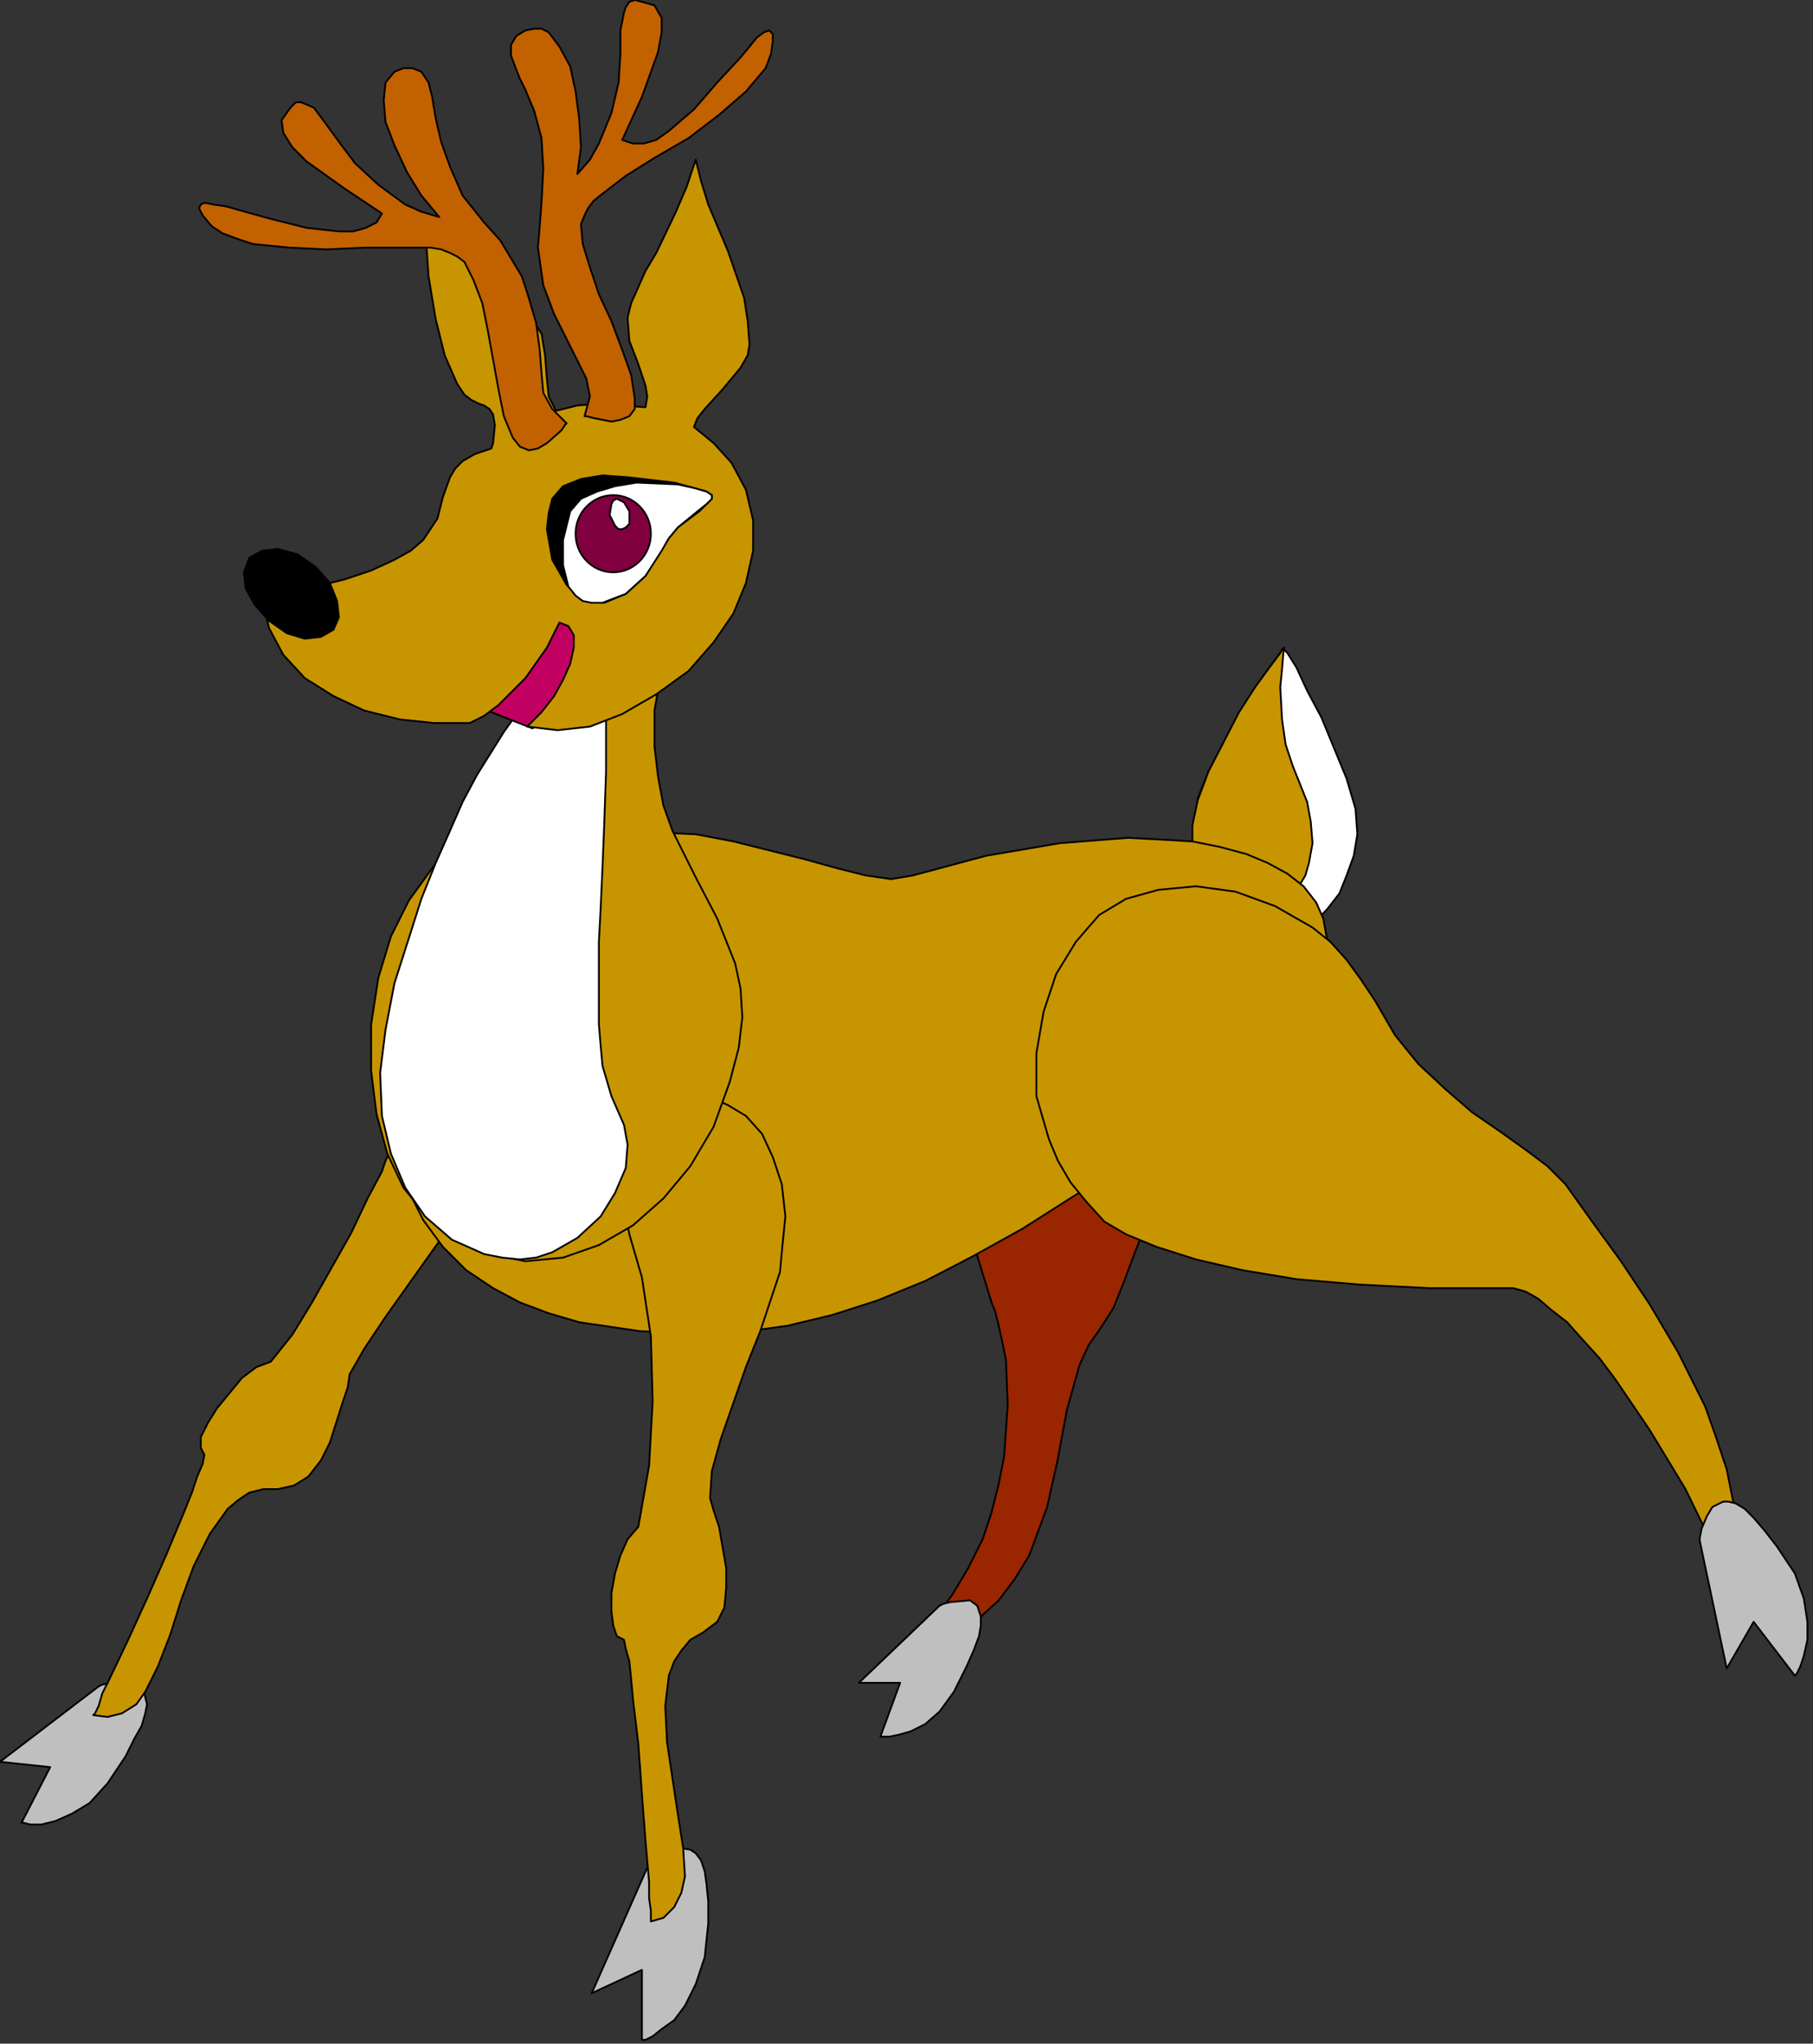 <?xml version="1.0" encoding="UTF-8" standalone="no"?>
<svg
   xmlns:dc="http://purl.org/dc/elements/1.1/"
   xmlns:cc="http://creativecommons.org/ns#"
   xmlns:rdf="http://www.w3.org/1999/02/22-rdf-syntax-ns#"
   xmlns:svg="http://www.w3.org/2000/svg"
   xmlns="http://www.w3.org/2000/svg"
   xmlns:sodipodi="http://sodipodi.sourceforge.net/DTD/sodipodi-0.dtd"
   xmlns:inkscape="http://www.inkscape.org/namespaces/inkscape"
   version="1.0"
   width="85.62mm"
   height="96.46mm"
   id="svg51"
   sodipodi:docname="XANIM021.WMF">
  <rect width="100%" height="100%" fill="#333333" stroke="none"/>
  <sodipodi:namedview
     pagecolor="#ffffff"
     bordercolor="#666666"
     borderopacity="1"
     objecttolerance="10"
     gridtolerance="10"
     guidetolerance="10"
     inkscape:pageopacity="0"
     inkscape:pageshadow="2"
     inkscape:window-width="640"
     inkscape:window-height="480"
     id="namedview53" />
  <defs
     id="defs3">
    <pattern
       id="WMFhbasepattern"
       patternUnits="userSpaceOnUse"
       width="6"
       height="6"
       x="0"
       y="0" />
  </defs>
  <path
     style="fill:#ffffff;fill-rule:evenodd;fill-opacity:1;stroke:#000000;stroke-width:0.32px;stroke-linecap:round;stroke-linejoin:round;stroke-miterlimit:4;stroke-dasharray:none;stroke-opacity:1;"
     d="  M 213.15,146.902   L 213.15,150.743   L 213.79,154.584   L 215.07,158.104   L 216.67,161.305   L 218.591,163.865   L 221.151,165.785   L 223.711,167.065   L 226.592,167.706   L 229.472,167.385   L 232.033,166.425   L 234.593,164.505   L 236.833,162.265   L 239.074,159.384   L 240.354,156.184   L 241.634,152.663   L 242.274,148.823   L 241.954,144.342   L 240.354,138.901   L 235.873,128.019   L 233.313,123.219   L 231.392,119.058   L 229.792,116.498   L 229.152,115.858   L 229.152,115.538   L 228.832,115.858   L 228.512,116.498   L 226.592,119.058   L 224.031,122.579   L 221.151,127.379   L 215.71,137.621   L 213.79,142.422   L 213.15,146.902  z "
     id="path5" />
  <path
     style="fill:#c79500;fill-rule:evenodd;fill-opacity:1;stroke:#000000;stroke-width:0.32px;stroke-linecap:round;stroke-linejoin:round;stroke-miterlimit:4;stroke-dasharray:none;stroke-opacity:1;"
     d="  M 212.83,147.222   L 212.83,153.303   L 213.15,155.224   L 214.11,156.504   L 215.39,157.464   L 216.99,157.784   L 219.231,158.104   L 221.791,158.104   L 224.351,158.424   L 230.432,158.424   L 232.033,157.784   L 232.993,156.184   L 233.633,153.943   L 234.273,150.423   L 233.953,146.582   L 233.313,143.062   L 230.752,136.661   L 229.472,132.82   L 228.832,128.34   L 228.512,122.579   L 228.832,119.378   L 229.152,115.538   L 228.832,115.858   L 228.512,116.498   L 226.592,119.058   L 224.031,122.579   L 221.151,127.059   L 215.71,137.621   L 213.79,142.742   L 212.83,147.222  z "
     id="path7" />
  <path
     style="fill:#992600;fill-rule:evenodd;fill-opacity:1;stroke:#000000;stroke-width:0.32px;stroke-linecap:round;stroke-linejoin:round;stroke-miterlimit:4;stroke-dasharray:none;stroke-opacity:1;"
     d="  M 169.304,163.865   L 168.024,168.026   L 167.383,173.466   L 167.383,180.187   L 167.704,188.509   L 168.664,197.79   L 170.584,208.352   L 173.144,219.873   L 176.985,232.355   L 177.625,233.956   L 178.265,236.516   L 178.905,239.396   L 179.545,242.597   L 179.865,250.598   L 179.225,259.88   L 178.265,264.68   L 176.985,269.801   L 175.385,274.602   L 172.824,279.723   L 169.944,284.523   L 166.423,289.324   L 161.943,293.805   L 156.822,297.965   L 163.863,295.405   L 169.624,292.524   L 174.424,289.004   L 178.265,285.483   L 181.145,281.643   L 183.706,277.482   L 186.906,268.841   L 188.826,260.2   L 190.427,251.558   L 192.667,243.557   L 194.267,240.036   L 196.508,236.836   L 198.748,233.315   L 200.668,228.515   L 202.588,223.394   L 204.829,217.633   L 207.389,211.552   L 210.269,205.471   L 214.11,200.03   L 218.591,194.91   L 169.304,163.865  z "
     id="path9" />
  <path
     style="fill:#bfbfbf;fill-rule:evenodd;fill-opacity:1;stroke:#000000;stroke-width:0.32px;stroke-linecap:round;stroke-linejoin:round;stroke-miterlimit:4;stroke-dasharray:none;stroke-opacity:1;"
     d="  M 17.602,300.846   L 0,314.288   L 8.961,315.248   L 3.841,325.169   L 4.161,325.169   L 5.441,325.49   L 7.361,325.49   L 9.921,324.849   L 12.802,323.569   L 16.002,321.649   L 19.203,318.128   L 22.403,313.328   L 24.003,310.127   L 25.284,307.887   L 25.924,305.646   L 26.244,304.046   L 25.604,301.486   L 24.003,300.526   L 21.763,300.206   L 19.843,300.206   L 18.243,300.526   L 17.602,300.846  z "
     id="path11" />
  <path
     style="fill:#c79500;fill-rule:evenodd;fill-opacity:1;stroke:#000000;stroke-width:0.32px;stroke-linecap:round;stroke-linejoin:round;stroke-miterlimit:4;stroke-dasharray:none;stroke-opacity:1;"
     d="  M 88.332,208.032   L 88.012,208.352   L 87.372,209.312   L 86.412,210.592   L 85.132,212.512   L 81.611,216.993   L 77.451,222.754   L 68.81,234.916   L 64.969,240.677   L 62.409,245.157   L 62.089,247.398   L 61.129,250.278   L 58.888,257.319   L 57.288,260.52   L 55.048,263.4   L 52.487,265   L 49.607,265.64   L 47.047,265.64   L 44.486,266.28   L 42.566,267.561   L 40.646,269.161   L 37.445,273.642   L 34.565,279.402   L 32.325,285.483   L 30.404,291.564   L 28.164,297.325   L 25.924,301.806   L 24.323,304.046   L 21.763,305.646   L 19.203,306.287   L 16.642,305.967   L 16.962,305.646   L 17.602,304.366   L 18.243,302.126   L 19.523,299.566   L 22.723,292.845   L 26.244,285.163   L 29.764,277.162   L 32.965,269.481   L 34.245,266.28   L 35.205,263.4   L 36.165,261.16   L 36.485,259.559   L 35.845,258.279   L 35.845,256.359   L 37.125,253.799   L 38.725,251.238   L 43.206,245.797   L 45.766,243.877   L 48.327,242.917   L 52.167,238.116   L 55.688,232.355   L 62.729,219.873   L 65.609,213.793   L 68.17,208.992   L 68.81,207.071   L 69.45,205.791   L 70.09,204.831   L 70.09,204.511   L 88.332,208.032  z "
     id="path13" />
  <ellipse
     style="fill:#c26100;fill-rule:evenodd;fill-opacity:1;stroke:none;"
     cx="94.093"
     cy="195.07"
     rx="21.763"
     ry="27.044"
     id="ellipse15" />
  <path
     style="fill:#c79500;fill-rule:evenodd;fill-opacity:1;stroke:#000000;stroke-width:0.32px;stroke-linecap:round;stroke-linejoin:round;stroke-miterlimit:4;stroke-dasharray:none;stroke-opacity:1;"
     d="  M 68.81,188.509   L 69.13,197.47   L 70.41,205.151   L 72.65,211.872   L 75.531,217.633   L 79.051,222.434   L 83.212,226.594   L 88.012,229.795   L 92.813,232.355   L 97.934,234.276   L 103.374,235.876   L 114.256,237.476   L 124.497,237.796   L 129.298,237.796   L 133.459,237.476   L 140.5,236.516   L 148.501,234.596   L 156.502,232.035   L 165.143,228.515   L 173.784,224.034   L 182.426,219.233   L 199.068,208.672   L 206.749,202.911   L 214.11,197.15   L 220.511,191.389   L 225.952,185.628   L 230.752,180.507   L 233.953,175.387   L 236.193,171.226   L 236.833,167.385   L 236.193,163.865   L 234.913,160.984   L 232.673,158.104   L 229.792,155.864   L 226.272,153.943   L 222.431,152.343   L 217.631,151.063   L 212.83,150.103   L 207.389,149.783   L 201.308,149.463   L 189.147,150.423   L 176.025,152.663   L 162.903,156.184   L 159.062,156.824   L 154.582,156.184   L 149.461,154.904   L 143.7,153.303   L 130.898,150.103   L 124.177,148.823   L 117.136,148.503   L 107.855,149.143   L 99.214,150.743   L 91.213,153.623   L 83.852,157.464   L 80.651,159.704   L 77.771,162.585   L 75.211,165.785   L 72.97,169.306   L 71.37,173.466   L 70.09,177.947   L 69.13,183.068   L 68.81,188.509  z "
     id="path17" />
  <path
     style="fill:#bfbfbf;fill-rule:evenodd;fill-opacity:1;stroke:#000000;stroke-width:0.32px;stroke-linecap:round;stroke-linejoin:round;stroke-miterlimit:4;stroke-dasharray:none;stroke-opacity:1;"
     d="  M 115.536,333.171   L 105.615,355.574   L 114.576,351.413   L 114.576,363.895   L 115.216,363.895   L 116.496,363.255   L 118.097,361.975   L 120.337,360.375   L 122.257,357.814   L 124.177,353.974   L 125.778,349.173   L 126.418,343.092   L 126.418,339.252   L 126.098,336.051   L 125.778,333.811   L 125.138,331.89   L 124.177,330.61   L 123.217,329.97   L 121.297,329.65   L 119.057,330.29   L 117.456,331.57   L 116.176,332.531   L 115.536,333.171  z "
     id="path19" />
  <path
     style="fill:#c79500;fill-rule:evenodd;fill-opacity:1;stroke:#000000;stroke-width:0.32px;stroke-linecap:round;stroke-linejoin:round;stroke-miterlimit:4;stroke-dasharray:none;stroke-opacity:1;"
     d="  M 139.54,223.394   L 139.22,226.915   L 137.619,231.715   L 135.699,237.476   L 133.139,243.877   L 128.658,256.679   L 127.058,262.44   L 126.738,267.241   L 127.378,269.481   L 128.338,272.361   L 129.618,279.723   L 129.618,283.243   L 129.298,286.764   L 128.018,289.324   L 125.458,291.244   L 123.217,292.524   L 121.617,294.445   L 120.337,296.365   L 119.377,298.925   L 118.737,304.366   L 119.057,310.767   L 120.977,323.569   L 121.937,329.65   L 122.257,334.771   L 121.617,337.651   L 120.337,340.212   L 118.417,342.132   L 116.176,342.772   L 116.176,340.852   L 115.856,338.611   L 115.856,335.731   L 115.216,328.37   L 114.576,320.049   L 113.936,311.087   L 112.976,303.086   L 112.656,299.566   L 112.336,296.365   L 111.696,294.125   L 111.376,292.524   L 110.095,291.884   L 109.455,289.964   L 109.135,287.404   L 109.135,284.203   L 109.775,280.683   L 110.736,277.482   L 112.016,274.602   L 113.936,272.361   L 115.856,261.48   L 116.496,249.958   L 116.176,238.436   L 114.576,227.875   L 112.336,220.193   L 111.056,213.472   L 111.376,208.032   L 112.336,203.231   L 114.256,199.71   L 116.816,197.47   L 119.697,195.87   L 123.217,195.23   L 126.418,195.55   L 129.938,197.15   L 133.139,199.07   L 136.019,202.271   L 137.939,206.431   L 139.54,211.232   L 140.18,216.993   L 139.54,223.394  z "
     id="path21" />
  <path
     style="fill:#c79500;fill-rule:evenodd;fill-opacity:1;stroke:#000000;stroke-width:0.32px;stroke-linecap:round;stroke-linejoin:round;stroke-miterlimit:4;stroke-dasharray:none;stroke-opacity:1;"
     d="  M 197.148,217.953   L 200.988,220.193   L 206.429,222.434   L 213.47,224.674   L 221.791,226.594   L 231.392,228.195   L 242.594,229.155   L 255.076,229.795   L 268.518,229.795   L 270.118,229.795   L 272.358,230.435   L 274.598,231.715   L 276.839,233.636   L 279.719,235.876   L 282.28,238.756   L 285.48,242.277   L 288.36,246.117   L 294.441,255.079   L 300.842,265.64   L 306.603,277.482   L 312.044,290.604   L 311.724,282.603   L 310.764,275.242   L 309.483,268.521   L 308.203,262.12   L 306.283,256.359   L 304.363,250.918   L 299.562,241.317   L 294.441,232.675   L 289.321,224.994   L 284.2,217.953   L 279.399,211.232   L 276.199,208.032   L 272.358,205.151   L 267.878,201.951   L 262.757,198.43   L 257.956,194.27   L 253.155,189.789   L 248.995,184.668   L 245.474,178.587   L 242.914,174.747   L 240.354,171.226   L 237.473,168.026   L 234.273,165.465   L 227.552,161.625   L 220.511,159.064   L 213.47,158.104   L 206.749,158.744   L 200.988,160.344   L 196.188,163.225   L 192.027,168.026   L 188.506,173.786   L 186.266,180.507   L 184.986,187.869   L 184.986,195.55   L 187.226,203.231   L 188.826,207.071   L 191.067,210.912   L 193.947,214.433   L 197.148,217.953  z "
     id="path23" />
  <path
     style="fill:#bfbfbf;fill-rule:evenodd;fill-opacity:1;stroke:#000000;stroke-width:0.32px;stroke-linecap:round;stroke-linejoin:round;stroke-miterlimit:4;stroke-dasharray:none;stroke-opacity:1;"
     d="  M 303.403,274.922   L 308.203,297.645   L 313.004,289.324   L 320.365,298.925   L 320.685,298.605   L 321.325,297.325   L 321.965,295.405   L 322.605,292.524   L 322.605,289.324   L 321.965,285.163   L 320.365,280.683   L 317.164,275.882   L 314.924,273.002   L 313.004,270.761   L 311.404,269.161   L 309.803,268.201   L 308.523,267.881   L 307.563,267.881   L 305.643,268.841   L 304.683,270.441   L 303.723,272.681   L 303.403,274.282   L 303.403,274.922  z "
     id="path25" />
  <path
     style="fill:#bfbfbf;fill-rule:evenodd;fill-opacity:1;stroke:#000000;stroke-width:0.32px;stroke-linecap:round;stroke-linejoin:round;stroke-miterlimit:4;stroke-dasharray:none;stroke-opacity:1;"
     d="  M 167.704,286.444   L 153.301,300.206   L 160.663,300.206   L 157.142,309.807   L 158.742,309.807   L 160.342,309.487   L 162.583,308.847   L 165.143,307.567   L 167.704,305.326   L 170.264,301.806   L 172.504,297.325   L 173.784,294.445   L 174.744,291.884   L 175.065,289.964   L 175.065,288.364   L 174.424,286.444   L 173.144,285.483   L 169.624,285.803   L 168.344,286.124   L 167.704,286.444  z "
     id="path27" />
  <path
     style="fill:#c79500;fill-rule:evenodd;fill-opacity:1;stroke:#000000;stroke-width:0.32px;stroke-linecap:round;stroke-linejoin:round;stroke-miterlimit:4;stroke-dasharray:none;stroke-opacity:1;"
     d="  M 67.529,174.427   L 66.249,182.748   L 66.249,191.069   L 67.209,198.75   L 69.13,205.791   L 72.01,211.872   L 76.171,216.993   L 81.291,221.154   L 87.372,223.714   L 93.773,224.994   L 100.494,224.354   L 106.895,222.114   L 112.976,218.593   L 118.417,213.793   L 123.217,208.032   L 127.378,200.991   L 130.258,192.989   L 131.858,186.908   L 132.499,181.468   L 132.179,176.347   L 131.218,171.866   L 128.018,163.865   L 124.177,156.504   L 120.017,148.183   L 118.417,143.702   L 117.456,138.581   L 116.816,133.14   L 116.816,126.739   L 118.097,119.378   L 120.017,111.377   L 120.017,109.777   L 118.737,109.457   L 116.816,109.457   L 114.576,109.777   L 109.775,110.417   L 107.855,110.097   L 106.895,109.137   L 103.695,116.178   L 100.174,122.259   L 96.974,127.699   L 93.773,132.82   L 87.692,141.462   L 82.252,148.503   L 77.131,154.904   L 72.97,160.664   L 69.77,167.065   L 67.529,174.427  z "
     id="path29" />
  <path
     style="fill:#ffffff;fill-rule:evenodd;fill-opacity:1;stroke:#000000;stroke-width:0.32px;stroke-linecap:round;stroke-linejoin:round;stroke-miterlimit:4;stroke-dasharray:none;stroke-opacity:1;"
     d="  M 70.41,175.387   L 68.81,183.708   L 67.85,191.389   L 68.17,199.07   L 69.77,205.791   L 72.33,211.872   L 75.851,216.993   L 80.651,221.154   L 86.412,223.714   L 89.613,224.354   L 92.813,224.674   L 95.693,224.354   L 98.574,223.394   L 103.054,220.834   L 107.215,216.993   L 109.775,212.832   L 111.696,208.352   L 112.016,204.191   L 111.376,200.671   L 109.135,195.55   L 107.535,190.109   L 107.215,186.588   L 106.895,182.748   L 106.895,168.026   L 107.215,161.945   L 107.535,154.904   L 107.855,146.902   L 108.175,137.621   L 108.175,127.699   L 108.495,116.498   L 108.815,104.016   L 104.015,111.057   L 99.534,117.458   L 94.733,123.859   L 89.933,130.58   L 85.132,138.261   L 82.572,143.062   L 80.331,148.183   L 77.771,153.943   L 75.211,160.344   L 72.97,167.385   L 70.41,175.387  z "
     id="path31" />
  <path
     style="fill:#c20061;fill-rule:evenodd;fill-opacity:1;stroke:#000000;stroke-width:0.32px;stroke-linecap:round;stroke-linejoin:round;stroke-miterlimit:4;stroke-dasharray:none;stroke-opacity:1;"
     d="  M 98.574,108.176   L 98.574,109.777   L 97.294,112.337   L 95.373,115.218   L 92.813,118.418   L 90.573,121.618   L 88.332,124.179   L 86.732,125.779   L 86.092,126.419   L 95.053,129.94   L 95.373,129.62   L 96.013,129.3   L 97.934,127.379   L 100.814,124.499   L 103.374,121.298   L 104.975,117.458   L 105.295,115.858   L 105.295,113.937   L 104.655,112.337   L 103.374,110.737   L 101.454,109.457   L 98.574,108.176  z "
     id="path33" />
  <path
     style="fill:#c79500;fill-rule:evenodd;fill-opacity:1;stroke:#000000;stroke-width:0.32px;stroke-linecap:round;stroke-linejoin:round;stroke-miterlimit:4;stroke-dasharray:none;stroke-opacity:1;"
     d="  M 87.692,80.012   L 88.012,79.052   L 88.332,75.852   L 88.012,73.931   L 87.372,72.971   L 86.412,72.331   L 85.452,72.011   L 84.172,71.371   L 82.892,70.411   L 81.611,68.49   L 79.371,63.37   L 77.771,56.969   L 76.491,49.287   L 75.851,40.006   L 81.931,44.167   L 88.012,48.967   L 93.133,54.088   L 96.654,59.529   L 97.294,63.37   L 97.614,67.53   L 97.934,70.731   L 99.214,73.291   L 103.054,72.331   L 107.215,72.011   L 115.216,72.651   L 115.536,70.731   L 115.216,68.81   L 113.936,64.97   L 112.336,60.809   L 112.016,56.649   L 112.656,54.088   L 115.216,48.327   L 117.136,45.127   L 120.657,37.766   L 122.577,33.285   L 124.177,28.484   L 125.138,32.325   L 126.418,36.486   L 129.938,44.807   L 132.819,53.128   L 133.459,57.289   L 133.779,61.449   L 133.459,63.37   L 132.179,65.61   L 128.978,69.451   L 125.778,72.971   L 124.497,74.571   L 123.857,76.172   L 127.378,79.052   L 130.578,82.573   L 133.139,87.373   L 134.419,92.814   L 134.419,98.255   L 133.139,104.016   L 130.898,109.457   L 127.378,114.577   L 122.897,119.698   L 117.136,123.859   L 111.056,127.379   L 105.295,129.62   L 99.534,130.26   L 94.093,129.62   L 96.654,127.059   L 98.894,124.179   L 100.494,121.298   L 101.774,118.418   L 102.414,115.538   L 102.414,113.297   L 101.454,111.697   L 99.854,111.057   L 98.894,112.977   L 97.614,115.538   L 93.773,120.978   L 88.972,125.779   L 86.412,127.699   L 83.852,128.98   L 77.451,128.98   L 71.37,128.34   L 64.969,126.739   L 59.528,124.179   L 54.408,120.978   L 50.567,116.818   L 48.007,112.017   L 47.367,109.137   L 47.047,106.256   L 55.048,104.976   L 61.449,103.376   L 66.249,101.775   L 70.41,99.855   L 73.29,98.255   L 75.531,96.335   L 78.091,92.494   L 79.051,88.653   L 80.331,85.133   L 81.291,83.533   L 82.572,82.253   L 84.812,80.972   L 87.692,80.012  z "
     id="path35" />
  <path
     style="fill:#c26100;fill-rule:evenodd;fill-opacity:1;stroke:#000000;stroke-width:0.32px;stroke-linecap:round;stroke-linejoin:round;stroke-miterlimit:4;stroke-dasharray:none;stroke-opacity:1;"
     d="  M 104.335,74.251   L 105.295,70.731   L 104.655,67.53   L 103.054,64.33   L 101.134,60.489   L 98.894,56.009   L 96.974,50.888   L 96.013,44.167   L 96.334,40.326   L 96.654,36.166   L 96.974,30.085   L 96.654,24.644   L 95.373,19.843   L 93.773,16.002   L 92.813,14.082   L 92.173,12.482   L 91.213,9.922   L 91.213,8.001   L 92.173,6.401   L 93.773,5.441   L 95.373,5.121   L 96.654,5.121   L 97.934,5.761   L 99.854,8.321   L 101.774,11.842   L 102.734,16.322   L 103.374,21.123   L 103.695,26.244   L 103.054,31.045   L 105.295,28.484   L 106.895,25.604   L 109.135,20.163   L 110.415,14.722   L 110.736,9.601   L 110.736,5.441   L 111.376,2.24   L 111.696,1.28   L 112.336,0.32   L 113.296,0   L 114.576,0.32   L 116.816,0.96   L 118.097,3.2   L 118.097,5.761   L 117.456,9.281   L 114.576,17.283   L 111.056,24.964   L 112.976,25.604   L 114.896,25.604   L 117.136,24.964   L 119.377,23.364   L 123.857,19.523   L 128.018,14.722   L 132.179,10.242   L 133.779,8.321   L 135.059,6.721   L 136.339,5.761   L 137.299,5.441   L 137.939,6.081   L 137.939,7.361   L 137.619,9.601   L 136.659,12.162   L 133.139,16.322   L 128.338,20.483   L 122.897,24.644   L 116.816,28.164   L 111.696,31.365   L 107.535,34.565   L 105.935,35.845   L 104.975,37.126   L 104.335,38.406   L 103.695,40.006   L 104.015,43.527   L 105.295,47.687   L 106.895,52.488   L 109.135,57.289   L 111.056,62.409   L 112.656,66.89   L 113.296,71.051   L 113.296,72.971   L 112.336,74.251   L 110.736,74.891   L 109.135,75.211   L 105.935,74.571   L 104.655,74.251   L 104.335,74.251  z "
     id="path37" />
  <path
     style="fill:#c26100;fill-rule:evenodd;fill-opacity:1;stroke:#000000;stroke-width:0.32px;stroke-linecap:round;stroke-linejoin:round;stroke-miterlimit:4;stroke-dasharray:none;stroke-opacity:1;"
     d="  M 101.134,75.531   L 98.574,72.971   L 96.974,70.091   L 96.654,66.57   L 96.334,62.409   L 95.693,57.609   L 94.093,52.168   L 93.133,49.287   L 89.293,42.887   L 86.412,39.686   L 82.572,34.885   L 80.331,29.765   L 78.731,25.284   L 77.771,21.123   L 77.131,17.283   L 76.491,14.722   L 75.211,12.802   L 73.61,12.162   L 72.01,12.162   L 70.41,12.802   L 68.81,14.722   L 68.49,17.923   L 68.81,21.763   L 70.41,25.924   L 72.65,30.725   L 75.211,34.885   L 78.411,38.726   L 75.211,37.766   L 72.33,36.486   L 67.529,32.965   L 63.369,29.124   L 60.488,25.284   L 57.928,21.763   L 56.008,19.203   L 53.768,18.243   L 52.807,18.243   L 51.847,19.203   L 50.247,21.443   L 50.567,23.684   L 52.167,26.244   L 54.728,28.804   L 61.449,33.605   L 68.17,38.086   L 67.209,39.686   L 65.289,40.646   L 63.049,41.286   L 60.488,41.286   L 54.728,40.646   L 48.327,39.046   L 42.566,37.446   L 40.326,36.806   L 38.085,36.486   L 36.485,36.166   L 35.845,36.486   L 35.525,37.126   L 36.165,38.406   L 37.765,40.326   L 39.686,41.606   L 42.246,42.566   L 45.126,43.527   L 51.527,44.167   L 58.248,44.487   L 65.289,44.167   L 76.811,44.167   L 78.731,44.487   L 80.331,45.127   L 81.611,45.767   L 82.892,46.727   L 84.492,49.928   L 86.092,54.088   L 87.052,58.889   L 88.972,69.451   L 89.933,74.251   L 91.533,78.092   L 92.813,79.692   L 94.413,80.332   L 96.013,80.012   L 97.614,79.052   L 100.174,76.812   L 100.814,75.852   L 101.134,75.531  z "
     id="path39" />
  <path
     style="fill:#000000;fill-rule:evenodd;fill-opacity:1;stroke:#000000;stroke-width:0.32px;stroke-linecap:round;stroke-linejoin:round;stroke-miterlimit:4;stroke-dasharray:none;stroke-opacity:1;"
     d="  M 98.574,88.974   L 97.934,91.534   L 97.614,94.414   L 98.574,99.855   L 101.134,104.336   L 102.734,105.936   L 104.335,107.216   L 105.935,107.536   L 107.855,107.536   L 111.696,105.936   L 115.216,102.736   L 117.777,98.255   L 119.377,96.015   L 120.977,94.094   L 124.817,91.214   L 126.098,89.934   L 127.058,88.974   L 127.058,88.333   L 126.098,87.693   L 123.857,87.053   L 120.337,86.093   L 112.016,85.133   L 107.535,84.813   L 103.695,85.453   L 100.494,86.733   L 98.574,88.974  z "
     id="path41" />
  <path
     style="fill:#ffffff;fill-rule:evenodd;fill-opacity:1;stroke:#000000;stroke-width:0.32px;stroke-linecap:round;stroke-linejoin:round;stroke-miterlimit:4;stroke-dasharray:none;stroke-opacity:1;"
     d="  M 101.774,91.214   L 100.494,96.335   L 100.494,100.815   L 101.454,104.656   L 102.734,106.256   L 104.015,107.216   L 105.615,107.536   L 107.535,107.536   L 111.696,105.936   L 115.216,102.736   L 118.097,98.255   L 119.377,96.015   L 120.977,94.094   L 124.497,91.214   L 126.098,89.934   L 127.058,88.974   L 127.058,88.333   L 126.098,87.693   L 123.857,87.053   L 120.977,86.413   L 113.616,86.093   L 109.775,86.733   L 106.575,87.693   L 103.695,88.974   L 101.774,91.214  z "
     id="path43" />
  <ellipse
     style="fill:#800040;fill-rule:evenodd;fill-opacity:1;stroke:#000000;stroke-width:0.32px;stroke-linecap:round;stroke-linejoin:round;stroke-miterlimit:4;stroke-dasharray:none;stroke-opacity:1;"
     cx="109.455"
     cy="95.214"
     rx="6.721"
     ry="6.881"
     id="ellipse45" />
  <path
     style="fill:#ffffff;fill-rule:evenodd;fill-opacity:1;stroke:#000000;stroke-width:0.32px;stroke-linecap:round;stroke-linejoin:round;stroke-miterlimit:4;stroke-dasharray:none;stroke-opacity:1;"
     d="  M 108.815,91.854   L 109.775,93.774   L 110.415,94.414   L 111.056,94.414   L 111.696,94.094   L 112.336,93.454   L 112.336,91.214   L 111.376,89.614   L 110.095,88.974   L 109.455,89.294   L 109.135,89.934   L 108.815,91.854  z "
     id="path47" />
  <path
     style="fill:#000000;fill-rule:evenodd;fill-opacity:1;stroke:#000000;stroke-width:0.32px;stroke-linecap:round;stroke-linejoin:round;stroke-miterlimit:4;stroke-dasharray:none;stroke-opacity:1;"
     d="  M 44.486,99.535   L 43.526,102.096   L 43.846,104.976   L 45.446,107.856   L 48.007,110.737   L 51.207,112.977   L 54.408,113.937   L 57.288,113.617   L 59.528,112.337   L 60.488,110.097   L 60.168,107.216   L 58.888,104.016   L 56.328,101.135   L 53.127,98.895   L 49.607,97.935   L 46.727,98.255   L 44.486,99.535  z "
     id="path49" />
</svg>
